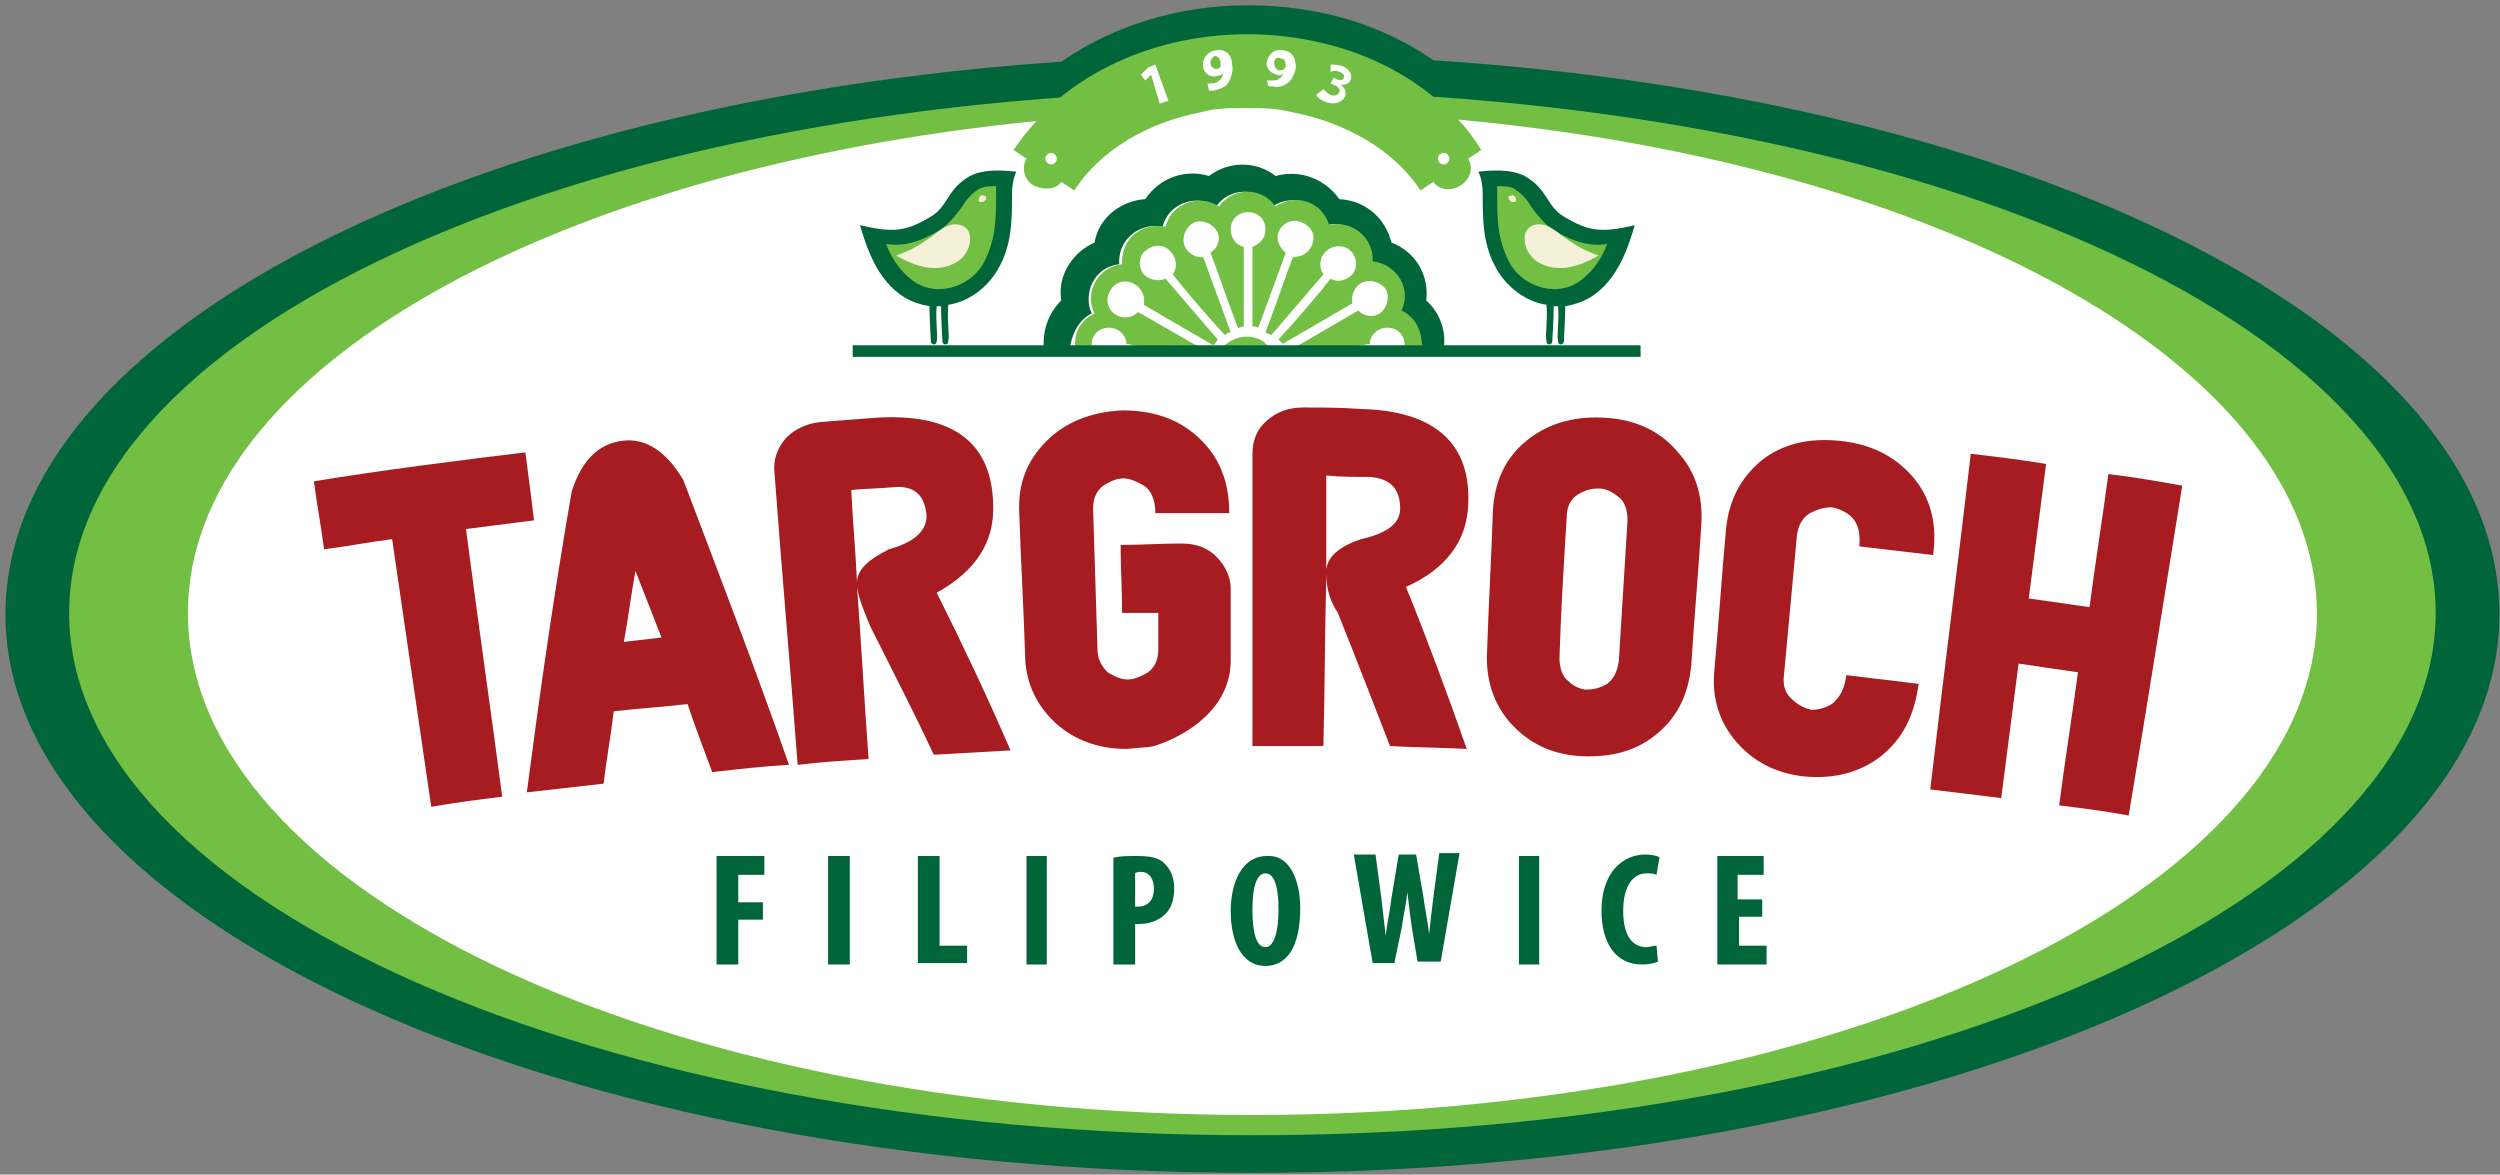 <svg xmlns="http://www.w3.org/2000/svg" version="1.1" xmlns:xlink="http://www.w3.org/1999/xlink" width="315" height="148"><rect width="100%" height="100%" fill="#808080" stroke="none"/><svg width="315" height="148" viewBox="0 0 315 148" fill="none" xmlns="http://www.w3.org/2000/svg">
<g clip-path="url(#clip0_153_89)">
<path d="M180.618 7.594C174.048 3.036 166.018 0.667 157.26 0.667C148.5 0.667 140.287 3.219 133.719 7.776C58.351 12.88 0.685 42.047 0.685 77.412C0.685 116.241 70.943 147.779 157.807 147.779C244.671 147.779 314.928 116.241 314.928 77.412C314.928 41.683 256.533 12.516 180.618 7.594Z" fill="#00663A"></path>
<path d="M157.806 143.039C240.146 143.039 306.897 113.575 306.897 77.23C306.897 40.885 240.146 11.422 157.806 11.422C75.464 11.422 8.713 40.885 8.713 77.23C8.713 113.575 75.464 143.039 157.806 143.039Z" fill="#72BF44"></path>
<path d="M186.639 18.897C179.888 8.688 168.207 4.313 157.076 4.313C146.127 4.313 134.265 8.87 127.513 18.897L129.156 19.99C128.426 21.266 128.973 22.725 130.25 23.454C131.528 24.183 132.988 23.818 133.535 22.907L135.178 24.001C139.557 17.256 148.317 13.61 156.894 13.61C165.471 13.61 174.413 17.256 178.609 24.001L180.252 22.907C180.799 23.818 182.26 24.001 183.537 23.454C184.814 22.907 185.361 21.266 184.631 19.99L186.639 18.897Z" fill="#72BF44"></path>
<path d="M132.44 20.72C132.075 20.72 131.71 20.355 131.71 19.99C131.71 19.626 132.075 19.261 132.44 19.261C132.805 19.261 133.17 19.626 133.17 19.99C133.17 20.355 132.805 20.72 132.44 20.72Z" fill="white"></path>
<path d="M181.894 20.72C181.529 20.72 181.164 20.355 181.164 19.99C181.164 19.626 181.529 19.261 181.894 19.261C182.259 19.261 182.624 19.626 182.624 19.99C182.624 20.355 182.259 20.72 181.894 20.72Z" fill="white"></path>
<path d="M183.72 15.068C184.814 16.162 185.727 17.438 186.639 18.896L184.997 19.99C185.727 21.266 185.18 22.724 183.901 23.454C182.624 24.183 181.165 23.818 180.618 22.907L178.975 24C175.69 18.896 169.486 15.433 162.916 14.157C160.726 13.61 158.901 13.61 157.077 13.61C154.887 13.61 153.243 13.61 151.236 14.157C144.668 15.433 138.645 18.896 135.361 24L133.717 22.907C133.17 23.818 131.711 24 130.433 23.454C129.156 22.907 128.608 21.266 129.338 19.99L127.696 18.896C128.608 17.62 129.521 16.344 130.616 15.251C69.665 21.266 23.678 46.605 23.678 77.231C23.678 112.231 83.716 140.487 157.806 140.487C231.896 140.487 291.934 112.231 291.934 77.231C291.751 46.423 245.218 20.719 183.72 15.068Z" fill="white"></path>
<path d="M145.031 9.416L144.301 10.145L143.753 9.416L144.666 8.504L145.578 8.14L147.221 12.697L146.127 13.062L145.031 9.416Z" fill="white"></path>
<path d="M152.148 10.509C152.33 10.509 152.33 10.509 152.695 10.509C153.061 10.509 153.425 10.326 153.608 10.144C153.972 9.962 153.972 9.597 154.155 9.233C153.972 9.415 153.608 9.597 153.242 9.597C152.513 9.779 151.6 9.233 151.6 8.321C151.417 7.41 152.148 6.498 153.242 6.316C154.521 6.134 155.25 7.045 155.25 8.139C155.432 9.05 155.068 9.962 154.702 10.509C154.338 11.056 153.608 11.238 152.878 11.42C152.695 11.42 152.513 11.42 152.33 11.42L152.148 10.509ZM152.513 7.956C152.513 8.321 152.878 8.686 153.242 8.686C153.608 8.686 153.791 8.503 153.791 8.321C153.791 8.321 153.791 8.139 153.791 7.956C153.791 7.41 153.425 7.045 153.061 7.045C152.695 7.227 152.513 7.592 152.513 7.956Z" fill="white"></path>
<path d="M159.629 10.145C159.812 10.145 159.812 10.145 160.178 10.145C160.542 10.145 160.907 10.145 161.089 9.963C161.455 9.78 161.637 9.416 161.819 9.233C161.637 9.416 161.272 9.598 160.907 9.416C160.178 9.233 159.448 8.687 159.629 7.775C159.812 6.864 160.542 6.134 161.637 6.317C162.914 6.499 163.28 7.41 163.28 8.504C163.097 9.416 162.732 10.145 162.185 10.509C161.637 10.874 161.089 11.056 160.359 10.874C160.178 10.874 159.995 10.874 159.812 10.874L159.629 10.145ZM160.542 7.957C160.542 8.322 160.725 8.687 161.089 8.869C161.455 8.869 161.637 8.869 161.819 8.687C161.819 8.687 161.819 8.504 162.002 8.504C162.002 7.957 162.002 7.41 161.455 7.41C160.908 7.046 160.542 7.41 160.542 7.957Z" fill="white"></path>
<path d="M166.747 11.239C166.928 11.421 167.294 11.786 167.659 11.968C168.207 12.15 168.572 11.968 168.754 11.603C168.936 11.239 168.572 10.874 168.024 10.692L167.659 10.509L168.024 9.78L168.389 9.963C168.754 10.145 169.302 10.145 169.302 9.78C169.485 9.598 169.302 9.233 168.754 9.051C168.389 8.869 168.024 8.869 167.659 9.051V8.14C168.024 8.14 168.572 8.14 169.119 8.322C170.032 8.687 170.396 9.416 170.213 9.963C170.032 10.509 169.666 10.692 168.936 10.692C169.485 11.056 169.666 11.603 169.485 12.15C169.119 12.879 168.207 13.244 167.111 12.879C166.564 12.697 166.017 12.332 165.834 11.968L166.747 11.239Z" fill="white"></path>
<path d="M137.55 39.495C136.454 37.125 137.731 33.662 141.016 33.297C140.835 30.016 143.754 28.011 146.491 28.557C147.221 25.641 150.689 24.365 153.244 26.005C154.885 23.636 158.536 23.453 160.361 26.005C162.732 24.365 166.2 25.458 167.113 28.375C170.215 27.646 172.77 30.198 172.587 32.932C175.689 33.297 177.332 36.396 176.237 39.13C178.245 40.042 179.156 42.23 178.609 44.052H181.894C182.258 41.865 181.528 39.495 179.704 37.854C180.069 34.938 178.609 31.839 175.324 30.563C174.594 27.646 172.222 25.276 168.755 25.094C167.113 22.724 164.01 21.266 160.725 22.177C158.17 20.172 154.704 20.354 152.331 22.177C149.412 21.266 146.127 22.359 144.301 25.094C141.382 25.276 138.461 27.281 137.914 30.563C135.359 31.656 133.17 34.573 133.718 37.854C132.075 39.495 131.345 41.683 131.527 43.87H134.812C134.995 42.412 135.725 40.407 137.55 39.495Z" fill="#00663A"></path>
<path d="M176.603 39.131C177.88 36.396 176.055 33.297 172.954 32.933C173.136 30.198 170.582 27.646 167.478 28.375C166.567 25.276 163.099 24.365 160.727 26.006C158.901 23.453 155.252 23.636 153.609 26.006C151.054 24.365 147.588 25.641 146.858 28.558C144.12 28.011 141.201 29.834 141.383 33.297C138.098 33.662 136.639 37.125 137.916 39.495C135.909 40.407 135.179 42.412 135.543 44.235H137.734C137.551 43.87 137.551 43.506 137.551 43.141C137.734 41.865 138.828 41.136 140.105 41.318C141.201 41.501 141.93 42.412 141.93 43.323C143.026 43.506 145.033 43.87 147.041 44.235H151.967L143.39 39.313C142.66 40.042 141.566 40.224 140.653 39.678C139.558 39.131 139.194 37.672 139.923 36.579C140.471 35.485 141.93 35.12 143.026 35.849C143.937 36.396 144.303 37.49 144.12 38.402C145.945 39.495 149.777 41.683 152.88 43.506C153.062 43.323 153.245 43.141 153.428 42.777L146.858 35.12C145.945 35.485 144.85 35.303 144.12 34.573C143.39 33.662 143.39 32.203 144.485 31.474C145.398 30.745 146.858 30.745 147.588 31.839C148.318 32.568 148.318 33.844 147.77 34.573C149.048 36.214 151.967 39.678 154.339 42.23C154.522 42.047 154.705 41.865 155.069 41.865L151.603 32.386C150.69 32.568 149.595 31.839 149.23 30.927C148.865 29.834 149.413 28.558 150.507 28.011C151.603 27.646 152.88 28.193 153.428 29.287C153.792 30.198 153.428 31.292 152.515 31.839C153.245 33.662 154.705 38.037 155.982 41.318C156.165 41.318 156.529 41.136 156.712 41.136V31.11C155.799 30.927 155.069 30.016 155.069 28.922C155.069 27.646 155.982 26.735 157.26 26.735C158.537 26.735 159.45 27.646 159.45 28.922C159.45 30.016 158.72 30.745 157.807 31.11V41.136C158.173 41.136 158.354 41.136 158.537 41.318L162.005 31.839C161.275 31.292 160.727 30.198 161.092 29.287C161.456 28.193 162.735 27.464 164.012 28.011C165.289 28.558 165.837 29.651 165.289 30.927C164.924 31.839 164.012 32.386 162.916 32.386C162.186 34.209 160.727 38.584 159.45 41.865C159.631 42.047 159.997 42.047 160.179 42.23L166.748 34.573C166.201 33.844 166.201 32.568 166.931 31.839C167.661 30.927 169.121 30.745 170.033 31.474C170.946 32.203 171.129 33.662 170.399 34.573C169.669 35.303 168.574 35.667 167.661 35.12C166.384 36.761 163.463 40.224 161.092 42.777C161.275 42.959 161.457 43.141 161.639 43.323L170.399 38.219C170.216 37.308 170.582 36.214 171.493 35.667C172.588 35.12 173.865 35.485 174.595 36.396C175.144 37.49 174.778 38.766 173.866 39.495C172.954 40.042 171.859 39.86 171.129 39.131C169.303 40.224 165.471 42.412 162.369 44.235C162.369 44.235 162.369 44.235 162.369 44.417H166.201L172.588 43.323C172.588 42.412 173.318 41.501 174.414 41.318C175.691 41.136 176.786 41.865 176.968 43.141C176.968 43.688 176.968 44.053 176.786 44.417H179.157C179.34 42.23 178.61 40.042 176.603 39.131Z" fill="#72BF44"></path>
<path d="M157.075 42.412C155.798 42.412 154.521 43.141 153.791 44.052H155.981C156.345 43.87 156.528 43.87 156.892 43.87C157.258 43.87 157.623 43.87 157.805 44.052H159.996C159.63 43.141 158.536 42.412 157.075 42.412Z" fill="#72BF44"></path>
<path d="M67.292 65.564C64.373 65.928 61.635 66.293 58.715 66.657C60.175 77.96 61.818 89.262 63.278 100.382C60.358 100.746 57.438 101.111 54.336 101.658C52.693 90.356 51.051 79.236 49.408 67.933C46.489 68.298 43.751 68.845 40.831 69.209C40.467 66.293 39.919 63.558 39.554 60.642C48.496 59.183 57.255 58.089 66.197 56.996C66.562 59.73 66.927 62.647 67.292 65.564Z" fill="#A71C20"></path>
<path d="M77.33 89.626C76.965 92.725 76.418 95.642 76.053 98.741C72.768 99.105 69.666 99.47 66.381 99.835C68.023 87.256 69.848 74.496 72.038 61.917C73.315 57.907 75.505 55.902 78.425 55.537C81.345 55.172 83.9 56.813 86.09 60.459C90.652 72.49 95.214 84.339 99.411 96.371C96.126 96.553 93.024 96.918 89.739 97.282C88.644 94.366 87.549 91.449 86.637 88.715C83.535 89.079 80.432 89.261 77.33 89.626ZM83.352 80.329C82.257 77.595 81.162 74.678 80.067 71.943C79.52 74.86 79.155 77.959 78.608 80.876C80.25 80.694 81.71 80.511 83.352 80.329Z" fill="#A71C20"></path>
<path d="M107.987 73.95C108.534 81.242 108.899 88.351 109.447 95.643C106.527 95.825 103.424 96.007 100.505 96.372C99.592 84.158 98.497 71.945 97.585 59.549C97.402 57.908 97.95 56.45 99.045 55.173C100.14 54.08 101.6 53.351 103.424 53.168C105.797 52.986 108.169 52.804 110.541 52.621C120.031 52.074 124.958 55.72 125.14 63.559C125.323 68.299 122.951 71.945 118.023 74.679C121.308 81.242 124.41 87.804 127.33 94.549C124.045 94.731 120.761 94.914 117.658 95.096C115.104 89.627 112.366 84.341 109.629 78.872C108.899 77.049 108.169 75.408 107.987 73.95ZM107.987 73.403C107.987 71.762 109.447 70.486 112.001 69.21C115.286 68.299 116.746 66.84 116.746 65.017C116.564 62.465 115.286 61.189 112.731 61.371C110.906 61.554 109.081 61.554 107.257 61.736C107.439 65.564 107.804 69.392 107.987 73.403Z" fill="#A71C20"></path>
<path d="M145.945 93.819C145.215 94.183 143.755 94.183 141.93 94.365C138.463 94.365 135.361 93.272 132.988 91.084C130.616 88.897 129.156 85.98 129.156 82.334C128.974 76.501 128.609 70.485 128.426 64.651C128.244 61.006 129.339 58.089 131.893 55.537C134.266 53.167 137.551 51.891 141.383 51.709C145.398 51.709 148.5 52.802 151.055 55.172C153.609 57.542 154.887 60.641 154.887 64.651C151.785 64.651 148.683 64.651 145.579 64.651C145.579 63.011 145.032 61.735 144.121 61.188C143.208 60.641 142.296 60.276 141.566 60.276C140.653 60.276 139.923 60.641 139.011 61.188C138.098 61.917 137.732 62.828 137.732 64.105C137.915 69.938 138.098 75.954 138.281 81.787C138.281 83.063 138.828 83.975 139.558 84.704C140.47 85.251 141.2 85.615 142.113 85.615C142.843 85.615 143.755 85.251 144.668 84.704C145.579 83.975 145.945 83.063 145.945 81.787C145.945 80.329 145.945 78.688 145.945 77.23C144.485 77.23 142.843 77.23 141.383 77.23C141.383 74.313 141.2 71.579 141.2 68.662C143.755 68.662 146.31 68.48 148.864 68.48C150.69 68.48 152.149 69.026 153.245 70.12C154.339 71.214 155.069 72.672 155.069 74.131C155.069 74.131 155.069 75.771 155.069 83.428C154.887 91.084 145.945 93.819 145.945 93.819Z" fill="#A71C20"></path>
<path d="M167.113 72.308C166.931 79.6 166.931 86.892 166.748 94.001C163.828 94.001 160.726 94.001 157.806 94.001C157.806 81.787 157.806 69.391 157.806 57.178C157.806 55.537 158.354 54.079 159.632 52.985C160.909 51.891 162.369 51.344 164.194 51.344C166.566 51.344 168.937 51.344 171.311 51.526C180.799 51.709 185.361 55.902 184.997 63.558C184.814 68.298 182.077 71.761 177.15 73.949C179.888 80.694 182.442 87.621 184.814 94.366C181.529 94.183 178.245 94.183 175.143 94.001C172.952 88.35 170.763 82.699 168.573 77.23C167.479 75.589 167.113 73.949 167.113 72.308ZM167.113 71.761C167.296 70.121 168.756 68.844 171.493 67.933C174.778 67.204 176.42 65.928 176.42 64.105C176.42 61.553 175.143 60.277 172.588 60.094C170.763 60.094 168.937 60.094 167.113 59.912C167.113 63.922 167.113 67.933 167.113 71.761Z" fill="#A71C20"></path>
<path d="M213.1 83.792C212.734 87.438 211.457 90.172 208.902 92.36C206.348 94.547 203.246 95.459 199.231 95.276C195.763 95.094 192.844 93.818 190.471 91.266C188.282 88.896 187.186 85.797 187.369 82.151C187.552 76.318 187.916 70.302 188.099 64.469C188.282 60.823 189.559 57.906 192.114 55.719C194.669 53.531 197.953 52.437 201.968 52.62C205.982 52.802 209.085 54.26 211.274 56.812C213.647 59.365 214.559 62.464 214.377 65.927C214.012 71.943 213.464 77.959 213.1 83.792ZM203.976 83.245C204.34 77.412 204.704 71.396 205.07 65.563C205.07 64.287 204.704 63.193 203.976 62.646C203.063 61.917 202.333 61.552 201.42 61.552C200.508 61.552 199.778 61.734 198.865 62.281C197.953 62.828 197.406 63.74 197.406 65.198C197.04 71.031 196.676 77.047 196.493 82.88C196.493 84.157 196.857 85.25 197.588 85.797C198.318 86.526 199.231 86.891 199.961 86.891C200.691 86.891 201.603 86.709 202.515 86.162C203.427 85.433 203.793 84.521 203.976 83.245Z" fill="#A71C20"></path>
<path d="M232.626 85.069C235.728 85.434 238.649 85.798 241.751 86.163C241.203 90.173 239.743 93.09 237.006 95.277C234.451 97.283 231.166 98.194 227.334 97.83C223.866 97.465 220.947 96.007 218.757 93.454C216.567 90.902 215.655 87.803 216.019 84.34C216.567 78.506 216.932 72.491 217.48 66.657C217.844 63.011 219.304 60.277 221.859 58.089C224.597 55.902 227.881 55.173 231.713 55.537C235.545 55.902 238.649 57.36 241.021 60.095C243.211 62.647 244.123 65.928 243.575 69.939C240.473 69.574 237.371 69.209 234.268 68.845C234.451 67.204 234.087 65.928 233.356 65.199C232.626 64.47 231.713 64.105 230.802 63.923C229.889 63.923 229.159 64.105 228.064 64.652C227.151 65.199 226.604 66.11 226.421 67.386C225.874 73.22 225.327 79.236 224.779 85.069C224.597 86.345 224.962 87.439 225.874 88.168C226.604 88.897 227.517 89.262 228.247 89.444C228.976 89.444 229.889 89.262 230.802 88.715C231.896 87.803 232.443 86.71 232.626 85.069Z" fill="#A71C20"></path>
<path d="M268.212 102.752C265.292 102.205 262.373 101.84 259.452 101.476C260.182 95.825 261.094 90.173 261.824 84.705C259.269 84.34 256.715 83.975 254.343 83.611C253.613 89.262 252.883 94.913 252.152 100.564C249.233 100.2 246.313 99.835 243.211 99.471C244.853 85.434 246.679 71.215 248.32 57.178C251.422 57.543 254.526 57.907 257.809 58.454C257.08 64.105 256.35 69.757 255.62 75.408C258.175 75.772 260.729 76.137 263.284 76.501C264.014 70.85 264.927 65.199 265.657 59.73C268.759 60.095 271.861 60.642 274.963 61.189C272.774 74.678 270.584 88.715 268.212 102.752Z" fill="#A71C20"></path>
<path d="M117.294 27.282C119.484 26.005 119.301 23.818 122.221 22.177C124.046 21.266 126.236 21.448 128.061 21.63C127.696 22.36 127.513 23.453 127.513 24.365C127.513 27.828 127.513 30.927 125.688 34.026C124.411 36.214 122.039 38.037 119.484 38.401C119.301 40.407 119.666 42.047 119.484 42.959C119.484 43.506 118.936 43.506 118.754 43.141C118.754 42.776 118.571 40.407 118.571 38.584C118.389 38.584 118.206 38.584 118.024 38.584C117.841 40.407 118.206 42.23 118.024 42.959C118.024 43.506 117.476 43.506 117.294 43.141C117.294 42.776 117.111 40.224 117.111 38.584C116.017 38.401 114.922 38.037 114.009 37.49C110.36 35.302 109.082 30.745 108.352 28.375C112.367 29.287 114.009 29.287 117.294 27.282Z" fill="#00663A"></path>
<path d="M125.505 23.453C125.505 23.818 125.505 24.182 125.505 24.365C125.505 27.464 125.505 30.016 124.045 32.932C122.585 35.849 118.571 37.49 115.468 35.667C114.008 34.755 112.549 33.115 111.636 30.745C114.008 31.11 116.016 30.38 118.206 29.104C119.666 28.193 120.396 27.099 121.126 26.188C121.673 25.276 122.22 24.547 123.315 23.818C124.045 23.453 124.775 23.453 125.505 23.453Z" fill="#72BF44"></path>
<path d="M121.491 28.557C120.214 27.828 118.937 28.557 117.842 29.469C115.834 30.927 114.922 31.474 112.915 32.203C115.469 33.662 118.024 34.391 120.396 33.115C122.404 32.021 122.769 29.287 121.491 28.557Z" fill="#F5F0D8"></path>
<path d="M124.229 25.095C124.046 25.278 124.046 25.46 123.68 25.46C123.498 25.46 123.315 25.46 123.315 25.278C123.315 25.095 123.315 24.913 123.498 24.73C123.68 24.548 123.863 24.548 124.046 24.73C124.229 24.548 124.229 24.913 124.229 25.095Z" fill="#F5F0D8"></path>
<path d="M197.042 27.282C194.851 26.005 195.034 23.818 192.114 22.177C190.289 21.266 188.099 21.448 186.274 21.63C186.64 22.36 186.822 23.453 186.822 24.365C186.822 27.828 186.822 30.927 188.646 34.026C189.925 36.214 192.297 38.037 194.851 38.401C195.034 40.407 194.669 42.047 194.851 42.959C194.851 43.506 195.399 43.506 195.582 43.141C195.582 42.776 195.764 40.407 195.764 38.584C195.946 38.584 196.129 38.584 196.312 38.584C196.493 40.407 196.129 42.23 196.312 42.959C196.312 43.506 196.859 43.506 197.042 43.141C197.042 42.776 197.223 40.224 197.223 38.584C198.319 38.401 199.414 38.037 200.327 37.49C203.976 35.302 205.253 30.745 205.983 28.375C201.968 29.287 200.327 29.287 197.042 27.282Z" fill="#00663A"></path>
<path d="M188.646 23.453C188.646 23.818 188.646 24.182 188.646 24.365C188.646 27.464 188.646 30.016 190.107 32.932C191.567 35.849 195.582 37.49 198.684 35.667C200.144 34.755 201.604 33.115 202.516 30.745C200.144 31.11 198.137 30.38 195.946 29.104C194.487 28.193 193.757 27.099 193.027 26.188C192.48 25.276 191.931 24.547 190.837 23.818C190.29 23.453 189.377 23.453 188.646 23.453Z" fill="#72BF44"></path>
<path d="M192.844 28.557C194.121 27.828 195.399 28.557 196.495 29.469C198.501 30.927 199.414 31.474 201.421 32.203C198.866 33.662 196.312 34.391 193.939 33.115C191.932 32.021 191.567 29.287 192.844 28.557Z" fill="#F5F0D8"></path>
<path d="M190.108 25.095C190.291 25.278 190.291 25.46 190.655 25.46C190.838 25.46 191.021 25.46 191.021 25.278C191.021 25.095 191.021 24.913 190.838 24.73C190.656 24.548 190.473 24.548 190.291 24.73C189.925 24.548 190.108 24.913 190.108 25.095Z" fill="#F5F0D8"></path>
<path d="M206.714 43.505H107.44V44.963H206.714V43.505Z" fill="#00663A"></path>
<path d="M90.47 107.856H96.309V110.226H93.024V113.69H96.127V115.877H93.024V121.529H90.287V107.856H90.47Z" fill="#00663A"></path>
<path d="M107.076 107.855V121.527H104.339V107.855H107.076Z" fill="#00663A"></path>
<path d="M115.652 107.855H118.39V119.157H121.857V121.345H115.652V107.855Z" fill="#00663A"></path>
<path d="M131.895 107.855V121.527H129.34V107.855H131.895Z" fill="#00663A"></path>
<path d="M140.471 108.037C141.202 107.855 142.296 107.855 143.209 107.855C144.851 107.855 146.128 108.037 146.858 108.949C147.588 109.678 147.953 110.772 147.953 111.865C147.953 113.324 147.588 114.418 146.858 115.147C145.945 116.058 144.668 116.423 143.573 116.423C143.391 116.423 143.209 116.423 143.026 116.423V121.527H140.289V108.037H140.471ZM143.026 114.235C143.209 114.235 143.391 114.235 143.391 114.235C144.668 114.235 145.398 113.324 145.398 112.048C145.398 110.772 144.851 109.86 143.756 109.86C143.573 109.86 143.209 109.86 143.026 110.042V114.235Z" fill="#00663A"></path>
<path d="M163.829 114.417C163.829 119.522 162.005 121.709 159.45 121.709C156.348 121.709 155.071 118.428 155.071 114.782C155.071 111.136 156.53 107.855 159.633 107.855C162.735 107.672 163.829 111.318 163.829 114.417ZM157.807 114.6C157.807 117.699 158.356 119.339 159.45 119.339C160.545 119.339 161.092 117.334 161.092 114.6C161.092 112.23 160.727 110.042 159.45 110.042C158.356 110.042 157.807 111.683 157.807 114.6Z" fill="#00663A"></path>
<path d="M172.954 121.345L170.581 107.673H173.318L174.048 113.142C174.231 114.783 174.413 116.241 174.595 117.882C174.778 116.241 175.143 114.783 175.326 113.142L176.239 107.673H178.428L179.341 112.96C179.523 114.418 179.888 116.059 180.071 117.699C180.252 115.876 180.435 114.418 180.618 112.96L181.348 107.491H183.903L181.531 121.163H178.61L177.88 116.788C177.697 115.512 177.516 114.053 177.333 112.413C177.15 114.053 176.786 115.512 176.603 116.97L175.69 121.345H172.954Z" fill="#00663A"></path>
<path d="M193.938 107.855V121.527H191.384V107.855H193.938Z" fill="#00663A"></path>
<path d="M208.904 121.162C208.538 121.344 207.808 121.527 206.897 121.527C203.429 121.527 201.787 118.61 201.787 114.782C201.787 109.678 204.706 107.672 207.261 107.672C208.174 107.672 208.904 107.854 209.087 108.037L208.721 110.224C208.357 110.042 207.991 110.042 207.444 110.042C205.984 110.042 204.523 111.318 204.523 114.782C204.523 118.063 205.802 119.339 207.444 119.339C207.808 119.339 208.357 119.157 208.721 119.157L208.904 121.162Z" fill="#00663A"></path>
<path d="M222.224 115.511H219.122V119.157H222.589V121.527H216.385V107.855H222.224V110.225H218.939V113.324H222.041V115.511H222.224Z" fill="#00663A"></path>
</g>
<defs>
<clipPath id="SvgjsClipPath1058">
<rect width="315" height="148" fill="white"></rect>
</clipPath>
</defs>
</svg><style>@media (prefers-color-scheme: light) { :root { filter: none; } }
@media (prefers-color-scheme: dark) { :root { filter: none; } }
</style></svg>